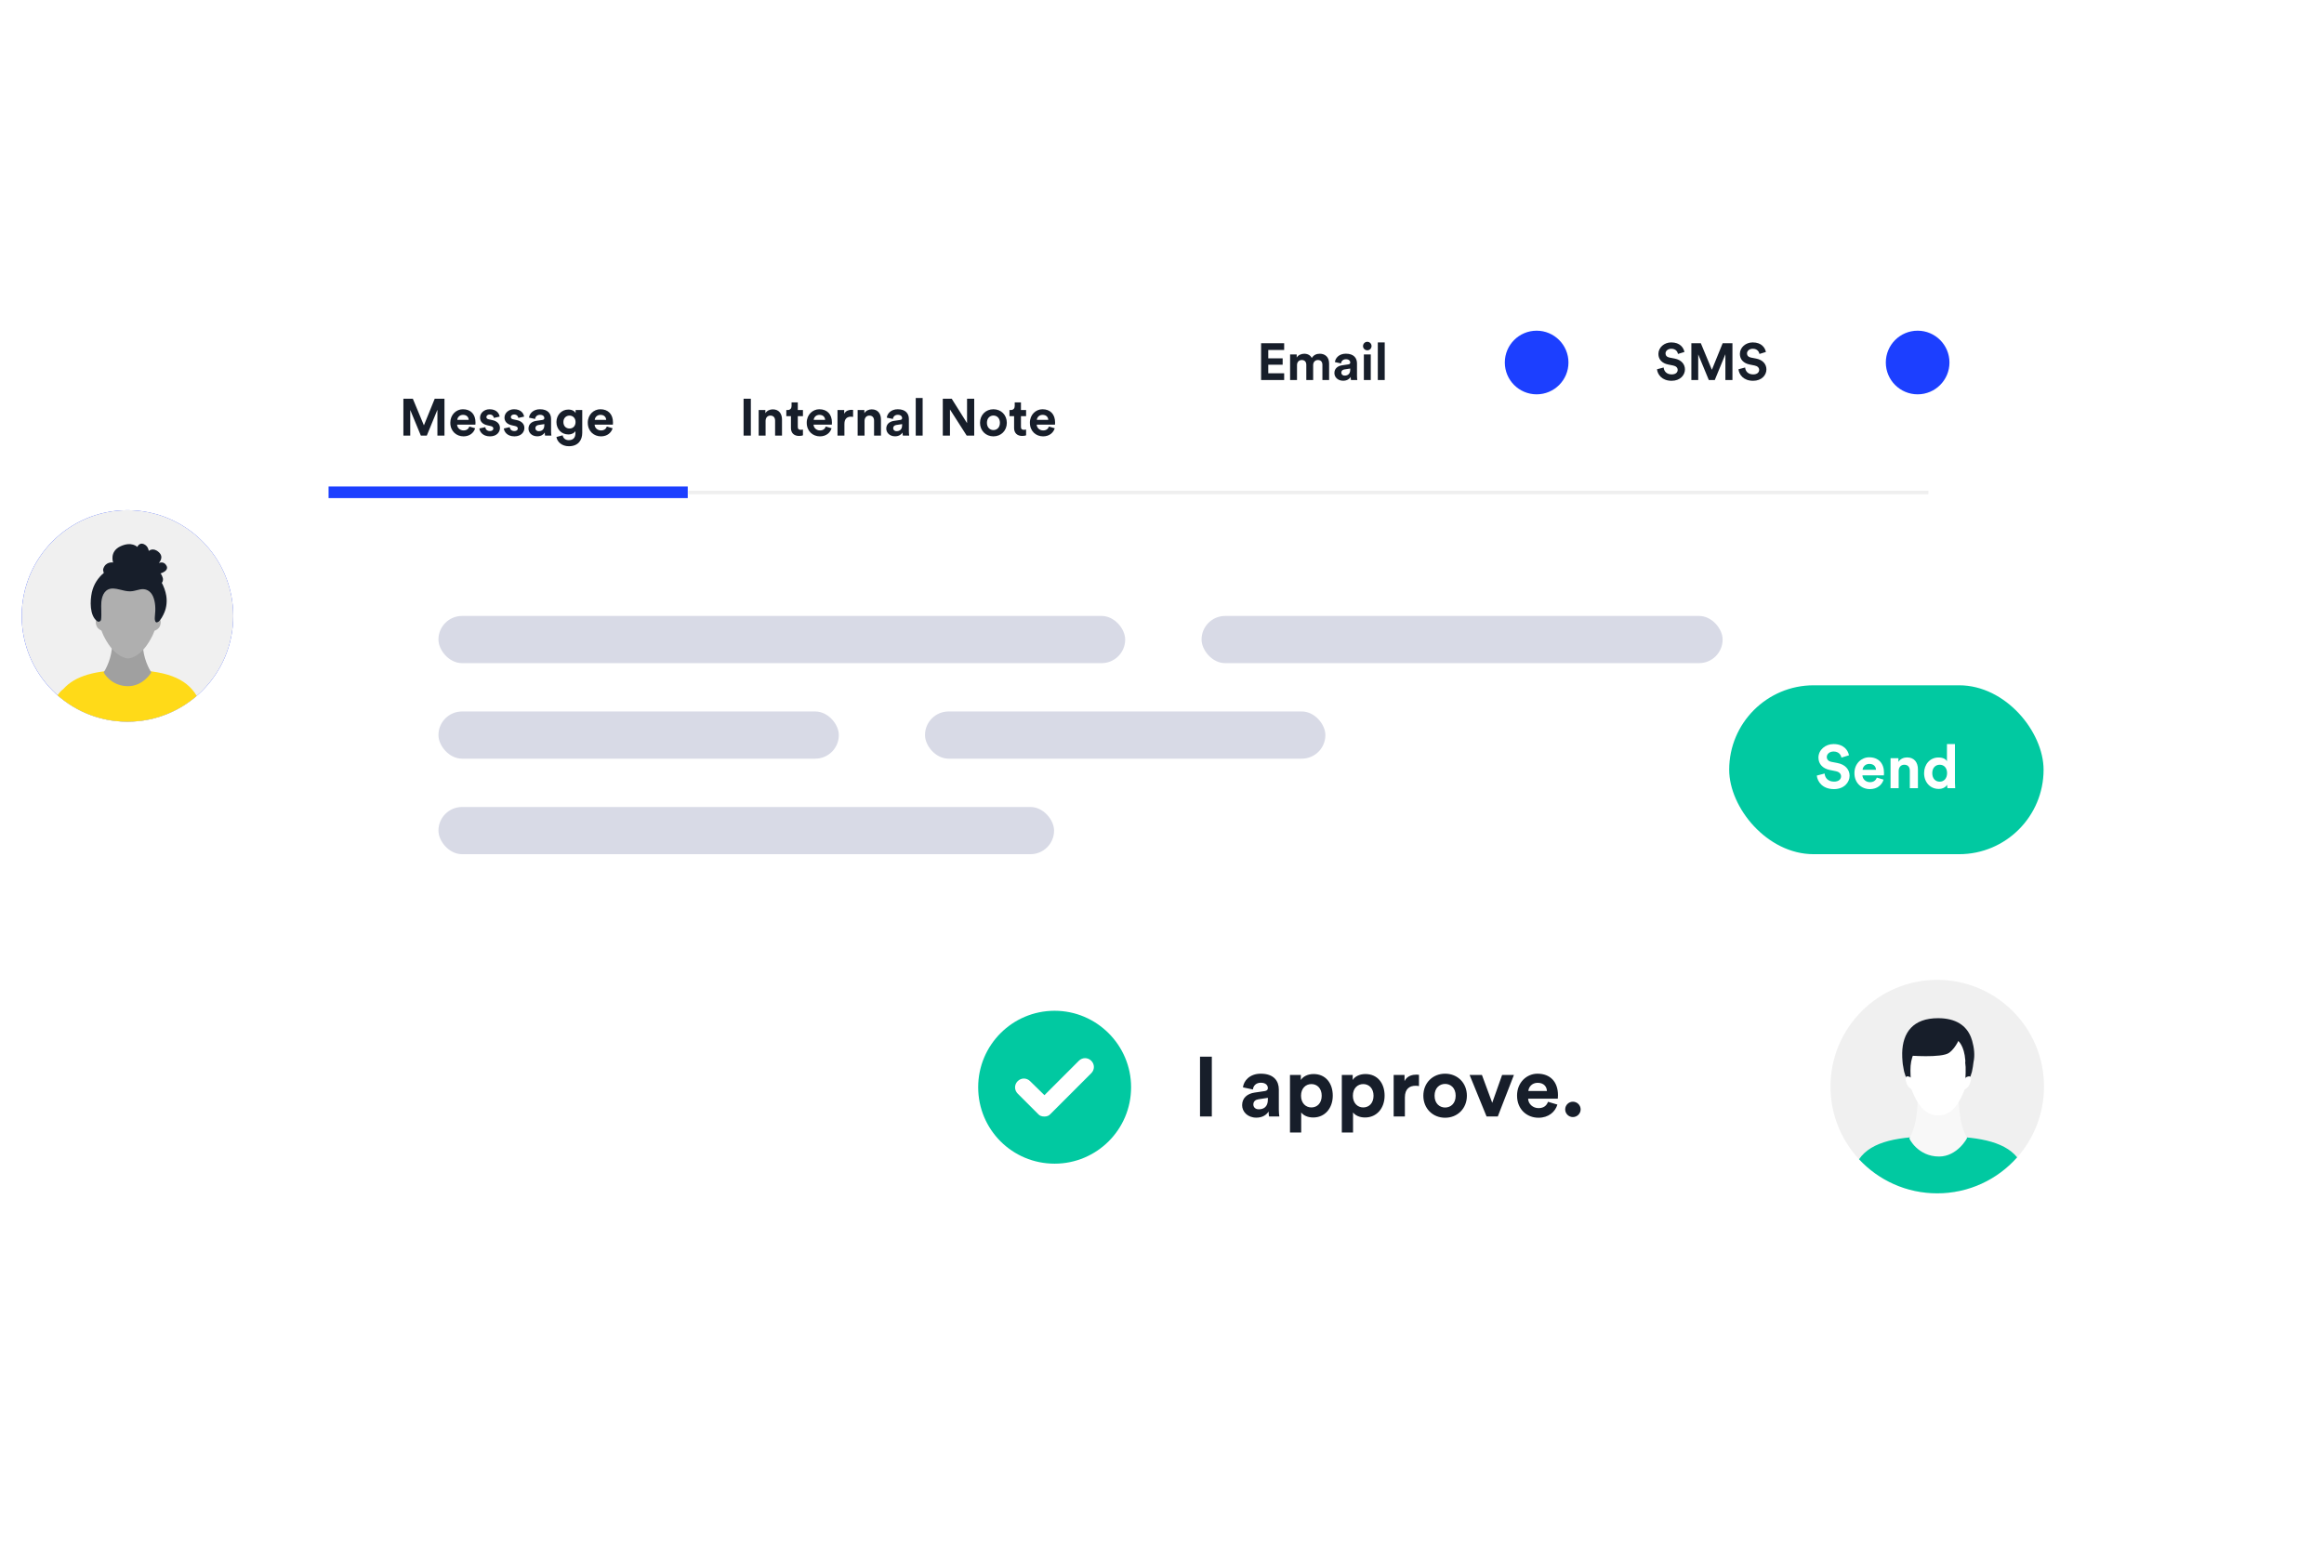 <?xml version="1.0" encoding="utf-8"?>
<svg xmlns="http://www.w3.org/2000/svg" width="664" height="448" viewBox="0 0 664 448" fill="none">
<g filter="url(#filter0_d)">
<path fill-rule="evenodd" clip-rule="evenodd" d="M97.962 95.592C95.201 95.592 92.962 97.83 92.962 100.592V159.816C92.962 161.356 92.253 162.809 91.04 163.757L82.225 170.643C79.662 172.645 79.662 176.522 82.225 178.523L91.04 185.409C92.253 186.357 92.962 187.81 92.962 189.35V278.592C92.962 281.353 95.201 283.592 97.962 283.592H545.962C548.724 283.592 550.962 281.353 550.962 278.592V100.592C550.962 97.83 548.724 95.592 545.962 95.592H97.962Z" fill="white"/>
</g>
<rect x="125.271" y="176.01" width="196.211" height="13.486" rx="6.743" fill="#D8DAE6"/>
<rect x="125.271" y="230.605" width="175.893" height="13.486" rx="6.743" fill="#D8DAE6"/>
<rect x="343.303" y="176.01" width="148.877" height="13.486" rx="6.743" fill="#D8DAE6"/>
<rect x="125.271" y="203.309" width="114.398" height="13.486" rx="6.743" fill="#D8DAE6"/>
<rect x="264.283" y="203.309" width="114.398" height="13.486" rx="6.743" fill="#D8DAE6"/>
<path d="M126.993 124.471V113.948H124.203L121.116 121.547L117.955 113.948H115.253V124.471H117.212V117.154L120.24 124.471H121.947L124.975 117.094V124.471H126.993ZM130.648 119.988C130.693 119.321 131.257 118.549 132.281 118.549C133.409 118.549 133.884 119.261 133.914 119.988H130.648ZM134.106 121.888C133.869 122.541 133.364 123.001 132.444 123.001C131.465 123.001 130.648 122.304 130.604 121.339H135.828C135.828 121.309 135.858 121.013 135.858 120.731C135.858 118.386 134.507 116.946 132.251 116.946C130.381 116.946 128.66 118.46 128.66 120.79C128.66 123.254 130.426 124.693 132.429 124.693C134.225 124.693 135.383 123.64 135.754 122.378L134.106 121.888ZM136.963 122.437C137.052 123.269 137.809 124.693 140.006 124.693C141.92 124.693 142.841 123.476 142.841 122.289C142.841 121.22 142.113 120.345 140.674 120.048L139.635 119.825C139.234 119.751 138.967 119.528 138.967 119.172C138.967 118.757 139.382 118.445 139.902 118.445C140.733 118.445 141.045 118.994 141.104 119.424L142.751 119.053C142.662 118.267 141.965 116.946 139.887 116.946C138.314 116.946 137.156 118.029 137.156 119.335C137.156 120.36 137.794 121.205 139.204 121.517L140.169 121.74C140.733 121.859 140.956 122.126 140.956 122.452C140.956 122.838 140.644 123.179 139.991 123.179C139.13 123.179 138.7 122.645 138.655 122.066L136.963 122.437ZM143.949 122.437C144.038 123.269 144.795 124.693 146.992 124.693C148.906 124.693 149.827 123.476 149.827 122.289C149.827 121.22 149.099 120.345 147.66 120.048L146.621 119.825C146.22 119.751 145.953 119.528 145.953 119.172C145.953 118.757 146.369 118.445 146.888 118.445C147.719 118.445 148.031 118.994 148.09 119.424L149.738 119.053C149.649 118.267 148.951 116.946 146.873 116.946C145.3 116.946 144.142 118.029 144.142 119.335C144.142 120.36 144.78 121.205 146.19 121.517L147.155 121.74C147.719 121.859 147.942 122.126 147.942 122.452C147.942 122.838 147.63 123.179 146.977 123.179C146.116 123.179 145.686 122.645 145.641 122.066L143.949 122.437ZM150.995 122.482C150.995 123.625 151.945 124.678 153.503 124.678C154.586 124.678 155.284 124.174 155.655 123.595C155.655 123.877 155.685 124.278 155.729 124.471H157.54C157.495 124.218 157.451 123.699 157.451 123.313V119.721C157.451 118.252 156.59 116.946 154.275 116.946C152.316 116.946 151.262 118.207 151.143 119.35L152.895 119.721C152.954 119.083 153.429 118.534 154.29 118.534C155.121 118.534 155.522 118.964 155.522 119.484C155.522 119.736 155.388 119.944 154.972 120.003L153.177 120.27C151.959 120.449 150.995 121.176 150.995 122.482ZM153.919 123.209C153.28 123.209 152.969 122.794 152.969 122.363C152.969 121.799 153.369 121.517 153.874 121.443L155.522 121.191V121.517C155.522 122.808 154.75 123.209 153.919 123.209ZM158.981 124.871C159.189 126.267 160.525 127.513 162.528 127.513C165.274 127.513 166.357 125.688 166.357 123.684V117.169H164.458V118.029C164.205 117.54 163.537 117.035 162.38 117.035C160.376 117.035 158.981 118.668 158.981 120.597C158.981 122.645 160.435 124.144 162.38 124.144C163.434 124.144 164.116 123.684 164.413 123.209V123.743C164.413 125.153 163.716 125.777 162.469 125.777C161.534 125.777 160.896 125.198 160.762 124.396L158.981 124.871ZM162.721 122.452C161.697 122.452 160.97 121.74 160.97 120.597C160.97 119.469 161.742 118.757 162.721 118.757C163.671 118.757 164.443 119.469 164.443 120.597C164.443 121.725 163.73 122.452 162.721 122.452ZM169.927 119.988C169.972 119.321 170.536 118.549 171.56 118.549C172.688 118.549 173.163 119.261 173.192 119.988H169.927ZM173.385 121.888C173.148 122.541 172.643 123.001 171.723 123.001C170.743 123.001 169.927 122.304 169.883 121.339H175.107C175.107 121.309 175.137 121.013 175.137 120.731C175.137 118.386 173.786 116.946 171.53 116.946C169.66 116.946 167.938 118.46 167.938 120.79C167.938 123.254 169.704 124.693 171.708 124.693C173.504 124.693 174.662 123.64 175.033 122.378L173.385 121.888Z" fill="#171E2A"/>
<path d="M214.528 124.471V113.948H212.451V124.471H214.528ZM218.739 120.27C218.739 119.424 219.243 118.757 220.104 118.757C221.054 118.757 221.455 119.395 221.455 120.211V124.471H223.429V119.87C223.429 118.267 222.597 116.976 220.787 116.976C220 116.976 219.124 117.317 218.679 118.074V117.169H216.765V124.471H218.739V120.27ZM227.942 114.987H226.161V116.011C226.161 116.664 225.804 117.169 225.033 117.169H224.662V118.92H225.983V122.319C225.983 123.729 226.873 124.575 228.298 124.575C228.877 124.575 229.233 124.471 229.411 124.396V122.764C229.307 122.794 229.04 122.823 228.803 122.823C228.239 122.823 227.942 122.615 227.942 121.977V118.92H229.411V117.169H227.942V114.987ZM232.484 119.988C232.528 119.321 233.092 118.549 234.116 118.549C235.244 118.549 235.719 119.261 235.749 119.988H232.484ZM235.942 121.888C235.704 122.541 235.2 123.001 234.28 123.001C233.3 123.001 232.484 122.304 232.439 121.339H237.663C237.663 121.309 237.693 121.013 237.693 120.731C237.693 118.386 236.343 116.946 234.087 116.946C232.217 116.946 230.495 118.46 230.495 120.79C230.495 123.254 232.261 124.693 234.265 124.693C236.061 124.693 237.218 123.64 237.589 122.378L235.942 121.888ZM243.741 117.139C243.592 117.124 243.444 117.109 243.281 117.109C242.657 117.109 241.648 117.287 241.203 118.252V117.169H239.288V124.471H241.262V121.131C241.262 119.558 242.138 119.068 243.147 119.068C243.325 119.068 243.518 119.083 243.741 119.128V117.139ZM247.016 120.27C247.016 119.424 247.521 118.757 248.382 118.757C249.332 118.757 249.732 119.395 249.732 120.211V124.471H251.706V119.87C251.706 118.267 250.875 116.976 249.065 116.976C248.278 116.976 247.402 117.317 246.957 118.074V117.169H245.042V124.471H247.016V120.27ZM253.221 122.482C253.221 123.625 254.171 124.678 255.73 124.678C256.813 124.678 257.511 124.174 257.882 123.595C257.882 123.877 257.911 124.278 257.956 124.471H259.767C259.722 124.218 259.678 123.699 259.678 123.313V119.721C259.678 118.252 258.817 116.946 256.501 116.946C254.542 116.946 253.489 118.207 253.37 119.35L255.121 119.721C255.181 119.083 255.656 118.534 256.516 118.534C257.347 118.534 257.748 118.964 257.748 119.484C257.748 119.736 257.615 119.944 257.199 120.003L255.403 120.27C254.186 120.449 253.221 121.176 253.221 122.482ZM256.145 123.209C255.507 123.209 255.195 122.794 255.195 122.363C255.195 121.799 255.596 121.517 256.101 121.443L257.748 121.191V121.517C257.748 122.808 256.976 123.209 256.145 123.209ZM263.612 124.471V113.725H261.638V124.471H263.612ZM278.348 124.471V113.948H276.3V120.909L271.921 113.948H269.369V124.471H271.417V117.005L276.196 124.471H278.348ZM283.835 122.897C282.87 122.897 281.98 122.185 281.98 120.82C281.98 119.439 282.87 118.742 283.835 118.742C284.8 118.742 285.69 119.439 285.69 120.82C285.69 122.2 284.8 122.897 283.835 122.897ZM283.835 116.946C281.653 116.946 280.006 118.564 280.006 120.82C280.006 123.061 281.653 124.693 283.835 124.693C286.017 124.693 287.664 123.061 287.664 120.82C287.664 118.564 286.017 116.946 283.835 116.946ZM291.701 114.987H289.92V116.011C289.92 116.664 289.564 117.169 288.792 117.169H288.421V118.92H289.742V122.319C289.742 123.729 290.632 124.575 292.057 124.575C292.636 124.575 292.992 124.471 293.17 124.396V122.764C293.066 122.794 292.799 122.823 292.562 122.823C291.998 122.823 291.701 122.615 291.701 121.977V118.92H293.17V117.169H291.701V114.987ZM296.243 119.988C296.287 119.321 296.851 118.549 297.875 118.549C299.003 118.549 299.478 119.261 299.508 119.988H296.243ZM299.701 121.888C299.463 122.541 298.959 123.001 298.039 123.001C297.059 123.001 296.243 122.304 296.198 121.339H301.423C301.423 121.309 301.452 121.013 301.452 120.731C301.452 118.386 300.102 116.946 297.846 116.946C295.976 116.946 294.254 118.46 294.254 120.79C294.254 123.254 296.02 124.693 298.024 124.693C299.82 124.693 300.977 123.64 301.348 122.378L299.701 121.888Z" fill="#171E2A"/>
<rect x="93.877" y="139.02" width="102.621" height="3.315" fill="#1C3FFF"/>
<line x1="196.645" y1="140.73" x2="550.962" y2="140.73" stroke="#EFEFEF"/>
<g filter="url(#filter1_d)">
<rect x="337.082" y="72.883" width="246.717" height="45.416" rx="5" fill="white"/>
<path d="M366.904 100.592V98.662H362.362V96.228H366.473V94.403H362.362V91.998H366.904V90.069H360.314V100.592H366.904ZM370.573 100.592V96.317C370.573 95.516 371.078 94.878 371.939 94.878C372.829 94.878 373.23 95.471 373.23 96.258V100.592H375.189V96.317C375.189 95.531 375.694 94.878 376.54 94.878C377.445 94.878 377.831 95.471 377.831 96.258V100.592H379.745V95.857C379.745 93.898 378.454 93.082 377.104 93.082C376.139 93.082 375.367 93.408 374.788 94.299C374.417 93.512 373.616 93.082 372.621 93.082C371.82 93.082 370.885 93.468 370.484 94.18V93.29H368.599V100.592H370.573ZM381.257 98.603C381.257 99.746 382.207 100.8 383.765 100.8C384.849 100.8 385.546 100.295 385.917 99.716C385.917 99.998 385.947 100.399 385.991 100.592H387.802C387.758 100.339 387.713 99.82 387.713 99.434V95.842C387.713 94.373 386.852 93.067 384.537 93.067C382.578 93.067 381.524 94.329 381.405 95.471L383.157 95.842C383.216 95.204 383.691 94.655 384.552 94.655C385.383 94.655 385.784 95.085 385.784 95.605C385.784 95.857 385.65 96.065 385.235 96.124L383.439 96.392C382.222 96.57 381.257 97.297 381.257 98.603ZM384.181 99.33C383.543 99.33 383.231 98.915 383.231 98.484C383.231 97.92 383.632 97.638 384.136 97.564L385.784 97.312V97.638C385.784 98.93 385.012 99.33 384.181 99.33ZM391.648 100.592V93.29H389.674V100.592H391.648ZM389.436 90.9C389.436 91.553 389.985 92.102 390.653 92.102C391.336 92.102 391.87 91.553 391.87 90.9C391.87 90.217 391.336 89.668 390.653 89.668C389.985 89.668 389.436 90.217 389.436 90.9ZM395.633 100.592V89.846H393.659V100.592H395.633Z" fill="#171E2A"/>
<g filter="url(#filter2_i)">
<rect x="407.082" y="83.883" width="45.858" height="23.416" rx="11.708" fill="white"/>
</g>
<circle cx="439.04" cy="95.59" r="9.092" fill="#1C3FFF"/>
<path d="M481.266 92.577C481.028 91.39 480.049 89.846 477.496 89.846C475.507 89.846 473.83 91.271 473.83 93.141C473.83 94.729 474.913 95.813 476.591 96.154L478.06 96.451C478.876 96.614 479.336 97.089 479.336 97.698C479.336 98.44 478.728 98.989 477.629 98.989C476.145 98.989 475.418 98.054 475.329 97.015L473.429 97.519C473.592 99.019 474.824 100.814 477.615 100.814C480.064 100.814 481.414 99.182 481.414 97.564C481.414 96.08 480.39 94.833 478.475 94.462L477.006 94.18C476.234 94.032 475.863 93.572 475.863 92.993C475.863 92.295 476.516 91.657 477.511 91.657C478.847 91.657 479.321 92.562 479.425 93.141L481.266 92.577ZM494.984 100.592V90.069H492.194L489.107 97.668L485.946 90.069H483.245V100.592H485.204V93.275L488.231 100.592H489.938L492.966 93.215V100.592H494.984ZM504.543 92.577C504.306 91.39 503.326 89.846 500.773 89.846C498.784 89.846 497.107 91.271 497.107 93.141C497.107 94.729 498.191 95.813 499.868 96.154L501.337 96.451C502.154 96.614 502.614 97.089 502.614 97.698C502.614 98.44 502.005 98.989 500.907 98.989C499.423 98.989 498.695 98.054 498.606 97.015L496.707 97.519C496.87 99.019 498.102 100.814 500.892 100.814C503.341 100.814 504.692 99.182 504.692 97.564C504.692 96.08 503.667 94.833 501.753 94.462L500.283 94.18C499.512 94.032 499.141 93.572 499.141 92.993C499.141 92.295 499.794 91.657 500.788 91.657C502.124 91.657 502.599 92.562 502.703 93.141L504.543 92.577Z" fill="#171E2A"/>
<g filter="url(#filter3_i)">
<rect x="515.939" y="83.883" width="45.858" height="23.416" rx="11.708" fill="white"/>
</g>
<circle cx="547.897" cy="95.59" r="9.092" fill="#1C3FFF"/>
</g>
<g filter="url(#filter4_d)">
<rect x="494.055" y="195.828" width="89.824" height="48.263" rx="24.132" fill="#01C9A1"/>
<path d="M528.282 215.828C528.003 214.434 526.854 212.622 523.858 212.622C521.523 212.622 519.555 214.295 519.555 216.49C519.555 218.354 520.826 219.625 522.795 220.026L524.519 220.374C525.478 220.566 526.018 221.123 526.018 221.837C526.018 222.708 525.303 223.353 524.014 223.353C522.272 223.353 521.419 222.256 521.314 221.036L519.084 221.628C519.276 223.388 520.722 225.496 523.997 225.496C526.871 225.496 528.456 223.579 528.456 221.681C528.456 219.939 527.254 218.475 525.007 218.04L523.283 217.709C522.377 217.535 521.941 216.995 521.941 216.315C521.941 215.497 522.708 214.748 523.875 214.748C525.443 214.748 526 215.81 526.122 216.49L528.282 215.828ZM532.172 219.974C532.225 219.19 532.887 218.284 534.089 218.284C535.413 218.284 535.97 219.12 536.005 219.974H532.172ZM536.231 222.203C535.953 222.97 535.36 223.51 534.28 223.51C533.131 223.51 532.172 222.691 532.12 221.559H538.252C538.252 221.524 538.287 221.176 538.287 220.845C538.287 218.092 536.702 216.402 534.054 216.402C531.859 216.402 529.838 218.179 529.838 220.914C529.838 223.806 531.911 225.496 534.263 225.496C536.371 225.496 537.729 224.259 538.165 222.778L536.231 222.203ZM542.476 220.305C542.476 219.312 543.068 218.528 544.079 218.528C545.193 218.528 545.664 219.277 545.664 220.235V225.234H547.981V219.834C547.981 217.953 547.005 216.437 544.88 216.437C543.957 216.437 542.929 216.838 542.406 217.726V216.664H540.159V225.234H542.476V220.305ZM558.556 212.622H556.274V217.517C556.03 217.064 555.333 216.455 553.852 216.455C551.431 216.455 549.741 218.423 549.741 220.932C549.741 223.527 551.483 225.443 553.922 225.443C555.072 225.443 555.943 224.921 556.326 224.241C556.326 224.642 556.378 225.06 556.413 225.234H558.626C558.591 224.886 558.556 224.259 558.556 223.684V212.622ZM552.076 220.932C552.076 219.399 553.016 218.528 554.201 218.528C555.385 218.528 556.309 219.381 556.309 220.914C556.309 222.465 555.385 223.37 554.201 223.37C552.981 223.37 552.076 222.465 552.076 220.932Z" fill="white"/>
</g>
<circle cx="36.424" cy="176.01" r="30.219" fill="#1C3FFF"/>
<path d="M36.431 206.228C53.121 206.228 66.651 192.699 66.651 176.009C66.651 159.319 53.121 145.789 36.431 145.789C19.741 145.789 6.211 159.319 6.211 176.009C6.211 192.699 19.741 206.228 36.431 206.228Z" fill="#F0F0F0"/>
<path d="M36.428 206.228C43.994 206.228 50.906 203.452 56.204 198.858C53.173 193.678 47.042 191.471 36.437 191.471C27.266 191.471 21.45 193.118 18.079 196.913C17.459 197.363 16.924 197.958 16.457 198.688C21.781 203.384 28.769 206.228 36.428 206.228Z" fill="#FFDA18"/>
<path d="M43.218 192.106C43.218 192.106 41.308 189.347 40.875 185.322C40.442 181.28 41.18 177.408 41.18 177.408L36.425 177.663L31.67 177.408C31.67 177.408 32.409 181.289 31.976 185.322C31.543 189.338 29.633 192.106 29.633 192.106C29.564 192.14 31.636 196.08 36.604 196.08C40.926 196.08 43.286 192.14 43.218 192.106Z" fill="#A0A0A0"/>
<path d="M35.75 170.319C35.75 170.319 28.796 164.664 29.517 162.508C30.231 160.351 32.319 160.741 32.319 160.741C32.319 160.741 31.19 157.625 34.408 156.114C37.626 154.611 39.231 156.292 39.231 156.292C39.231 156.292 39.8 154.917 41.099 155.486C42.398 156.054 42.5 157.438 42.5 157.438C42.5 157.438 43.715 156.284 45.37 157.787C47.026 159.281 45.353 160.894 45.353 160.894C45.353 160.894 46.822 160.181 47.587 161.684C48.351 163.178 45.812 163.875 45.795 163.883C46.075 163.807 46.525 165.131 46.551 165.293C46.712 166.575 45.778 167.067 44.7 167.348C41.66 168.146 38.713 169.309 35.75 170.319Z" fill="#171E2A"/>
<path d="M36.575 162.789C25.307 162.619 27.388 177.189 29.578 181.622C32.109 186.742 34.826 187.965 36.575 188.168C38.324 187.965 41.041 186.733 43.572 181.622C45.762 177.189 47.843 162.619 36.575 162.789Z" fill="#AFAFAF"/>
<path d="M29.175 177.383C29.175 177.383 27.052 176.075 27.4 178.198C27.74 180.321 29.837 180.346 29.837 180.346L29.175 177.383Z" fill="#AFAFAF"/>
<path d="M44.117 177.383C44.117 177.383 46.24 176.075 45.892 178.198C45.552 180.321 43.455 180.346 43.455 180.346L44.117 177.383Z" fill="#AFAFAF"/>
<path d="M33.326 168.28C34.838 168.552 36.239 169.155 37.852 168.926C39.312 168.722 40.739 167.864 42.267 168.731C42.913 169.096 43.38 169.69 43.694 170.369C44.458 172.051 44.475 174.165 44.263 175.99C44.178 176.661 44.118 178.402 45.231 177.689C45.919 177.256 46.674 175.736 46.98 174.988C47.6 173.486 47.761 171.796 47.498 170.199C47.082 167.661 45.545 164.655 43.397 163.152C41.223 161.632 38.472 160.91 35.831 161.148C31.297 161.564 27.238 164.757 26.245 169.274C25.718 171.651 25.565 175.931 27.773 177.527C28.198 177.833 28.8 177.561 28.877 177.043C29.081 175.583 28.826 173.452 28.962 172.008C29.157 169.936 30.117 168.034 32.46 168.179C32.757 168.187 33.046 168.23 33.326 168.28Z" fill="#171E2A"/>
<g filter="url(#filter5_d)">
<path fill-rule="evenodd" clip-rule="evenodd" d="M238.912 262C236.151 262 233.912 264.239 233.912 267V354.358C233.912 357.12 236.151 359.358 238.912 359.358H493.375C496.136 359.358 498.375 357.12 498.375 354.358V324.767C498.375 323.228 499.084 321.774 500.297 320.826L508.243 314.62C510.806 312.618 510.806 308.741 508.243 306.739L500.297 300.532C499.084 299.585 498.375 298.131 498.375 296.592V267C498.375 264.239 496.136 262 493.375 262H238.912Z" fill="white"/>
</g>
<path d="M346.236 319.041V301.946H342.861V319.041H346.236ZM354.892 315.81C354.892 317.667 356.435 319.379 358.967 319.379C360.727 319.379 361.86 318.559 362.463 317.618C362.463 318.077 362.511 318.728 362.583 319.041H365.525C365.453 318.631 365.38 317.787 365.38 317.16V311.325C365.38 308.938 363.982 306.816 360.22 306.816C357.038 306.816 355.326 308.866 355.133 310.722L357.978 311.325C358.074 310.288 358.846 309.396 360.244 309.396C361.595 309.396 362.246 310.096 362.246 310.939C362.246 311.349 362.029 311.687 361.354 311.783L358.436 312.217C356.459 312.507 354.892 313.688 354.892 315.81ZM359.642 316.992C358.605 316.992 358.099 316.316 358.099 315.617C358.099 314.701 358.75 314.243 359.569 314.122L362.246 313.712V314.243C362.246 316.34 360.992 316.992 359.642 316.992ZM371.772 323.622V317.884C372.351 318.679 373.556 319.33 375.196 319.33C378.547 319.33 380.79 316.678 380.79 313.085C380.79 309.565 378.788 306.913 375.316 306.913C373.532 306.913 372.206 307.708 371.676 308.625V307.178H368.565V323.622H371.772ZM377.631 313.11C377.631 315.231 376.329 316.461 374.689 316.461C373.05 316.461 371.724 315.207 371.724 313.11C371.724 311.012 373.05 309.782 374.689 309.782C376.329 309.782 377.631 311.012 377.631 313.11ZM386.583 323.622V317.884C387.161 318.679 388.367 319.33 390.007 319.33C393.358 319.33 395.601 316.678 395.601 313.085C395.601 309.565 393.599 306.913 390.127 306.913C388.343 306.913 387.017 307.708 386.486 308.625V307.178H383.376V323.622H386.583ZM392.442 313.11C392.442 315.231 391.14 316.461 389.5 316.461C387.861 316.461 386.535 315.207 386.535 313.11C386.535 311.012 387.861 309.782 389.5 309.782C391.14 309.782 392.442 311.012 392.442 313.11ZM405.42 307.13C405.179 307.106 404.938 307.082 404.673 307.082C403.66 307.082 402.021 307.371 401.297 308.938V307.178H398.187V319.041H401.394V313.616C401.394 311.06 402.816 310.264 404.456 310.264C404.745 310.264 405.059 310.288 405.42 310.361V307.13ZM412.891 316.485C411.324 316.485 409.877 315.328 409.877 313.11C409.877 310.867 411.324 309.734 412.891 309.734C414.458 309.734 415.905 310.867 415.905 313.11C415.905 315.352 414.458 316.485 412.891 316.485ZM412.891 306.816C409.347 306.816 406.67 309.445 406.67 313.11C406.67 316.75 409.347 319.403 412.891 319.403C416.435 319.403 419.112 316.75 419.112 313.11C419.112 309.445 416.435 306.816 412.891 306.816ZM432.547 307.178H429.172L426.351 315.135L423.409 307.178H419.889L424.735 319.041H427.942L432.547 307.178ZM436.674 311.759C436.747 310.674 437.663 309.42 439.327 309.42C441.159 309.42 441.931 310.578 441.979 311.759H436.674ZM442.292 314.846C441.906 315.906 441.087 316.654 439.592 316.654C438 316.654 436.674 315.521 436.602 313.953H445.089C445.089 313.905 445.137 313.423 445.137 312.965C445.137 309.155 442.943 306.816 439.278 306.816C436.24 306.816 433.443 309.276 433.443 313.061C433.443 317.064 436.313 319.403 439.568 319.403C442.485 319.403 444.366 317.691 444.969 315.641L442.292 314.846ZM447.198 317.016C447.198 318.221 448.187 319.21 449.393 319.21C450.622 319.21 451.611 318.221 451.611 317.016C451.611 315.81 450.622 314.821 449.393 314.821C448.187 314.821 447.198 315.81 447.198 317.016Z" fill="#171E2A"/>
<path d="M301.324 288.834C289.218 288.834 279.479 298.665 279.479 310.68C279.479 322.786 289.218 332.526 301.324 332.526C313.34 332.526 323.17 322.786 323.17 310.68C323.17 298.665 313.34 288.834 301.324 288.834ZM311.792 306.675L300.141 318.326C299.686 318.872 299.049 319.054 298.412 319.054C297.683 319.054 297.046 318.872 296.591 318.326L290.766 312.5C289.764 311.499 289.764 309.952 290.766 308.95C291.767 307.949 293.314 307.949 294.316 308.95L298.412 312.956L308.242 303.125C309.244 302.124 310.791 302.124 311.792 303.125C312.794 304.126 312.794 305.674 311.792 306.675Z" fill="#01C9A1"/>
<path d="M553.5 341C570.345 341 584 327.345 584 310.5C584 293.655 570.345 280 553.5 280C536.655 280 523 293.655 523 310.5C523 327.345 536.655 341 553.5 341Z" fill="#F0F0F0"/>
<path d="M554.342 324.719C554.128 324.719 553.922 324.719 553.717 324.727C553.511 324.727 553.305 324.719 553.091 324.719C542.722 324.719 534.7 326.039 531.152 331.266C536.723 337.256 544.667 341.001 553.494 341.001C562.578 341.001 570.736 337.025 576.324 330.718C572.459 325.944 564.343 324.719 554.342 324.719Z" fill="#01C9A1"/>
<path d="M562.037 325.13C562.037 325.13 560.443 322.816 559.92 318.24C559.397 313.638 559.56 309.225 559.56 309.225L553.784 309.507L548.008 309.225C548.008 309.225 548.171 313.638 547.648 318.24C547.125 322.816 545.531 325.293 545.531 325.293C545.446 325.336 547.974 330.486 554.007 330.486C559.252 330.495 562.114 325.173 562.037 325.13Z" fill="#F8F8F8"/>
<path d="M553.73 292.863C542.238 292.683 544.432 307.123 546.326 311.794C548.22 316.473 550.551 318.744 553.739 318.744C557.038 318.744 559.249 316.473 561.152 311.794C563.037 307.123 565.231 292.683 553.73 292.863Z" fill="white"/>
<path d="M563.477 297.415C563.374 297.055 563.263 296.712 563.126 296.378C561.798 293.053 558.824 290.953 553.725 290.953C546.586 290.953 543.604 295.058 543.484 300.903C543.475 301.323 543.484 301.743 543.501 302.18C543.57 302.891 543.57 303.979 543.792 304.871C543.827 305.102 543.869 305.333 543.912 305.573C543.955 305.805 544.007 306.045 544.058 306.285C544.289 307.364 545.455 309.875 545.849 310.707C546.029 309.747 545.909 308.281 545.858 306.747C545.849 306.439 545.841 306.13 545.841 305.822C545.823 302.428 546.929 299.24 550.125 297.938C550.503 297.706 550.94 297.526 551.462 297.415C556.793 296.275 559.441 297.415 559.441 297.415C559.441 297.415 561.223 298.7 561.523 303.062C561.54 303.251 561.523 303.431 561.489 303.602C561.489 303.611 561.489 303.619 561.489 303.628C561.549 304.048 561.583 304.476 561.609 304.896C561.703 307.013 561.36 309.353 561.618 310.689C562.012 309.858 563.177 307.347 563.409 306.267C563.512 305.796 563.597 305.325 563.674 304.862C563.751 304.399 563.811 303.945 563.863 303.491C564.3 301.537 564.026 299.352 563.477 297.415Z" fill="#171E2A"/>
<path d="M560.062 296.171C560.062 296.171 559.059 299.265 556.891 300.841C554.731 302.41 545.15 301.604 545.15 301.604C545.15 301.604 545.159 295.871 550.309 294.414C555.46 292.957 560.062 296.171 560.062 296.171Z" fill="#171E2A"/>
<path d="M546.016 307.93C546.016 307.93 543.899 306.584 544.602 309.129C545.296 311.675 547.216 311.469 547.216 311.469L546.016 307.93Z" fill="white"/>
<path d="M561.588 307.93C561.588 307.93 563.705 306.584 563.002 309.129C562.308 311.675 560.389 311.469 560.389 311.469L561.588 307.93Z" fill="white"/>
<defs>
<filter id="filter0_d" x="0.303" y="23.592" width="630.66" height="348" filterUnits="userSpaceOnUse" color-interpolation-filters="sRGB">
<feFlood flood-opacity="0" result="BackgroundImageFix"/>
<feColorMatrix in="SourceAlpha" type="matrix" values="0 0 0 0 0 0 0 0 0 0 0 0 0 0 0 0 0 0 127 0"/>
<feOffset dy="8"/>
<feGaussianBlur stdDeviation="40"/>
<feColorMatrix type="matrix" values="0 0 0 0 0.416 0 0 0 0 0.447 0 0 0 0 0.62 0 0 0 0.2 0"/>
<feBlend mode="normal" in2="BackgroundImageFix" result="effect1_dropShadow"/>
<feBlend mode="normal" in="SourceGraphic" in2="effect1_dropShadow" result="shape"/>
</filter>
<filter id="filter1_d" x="257.082" y="0.883" width="406.717" height="205.416" filterUnits="userSpaceOnUse" color-interpolation-filters="sRGB">
<feFlood flood-opacity="0" result="BackgroundImageFix"/>
<feColorMatrix in="SourceAlpha" type="matrix" values="0 0 0 0 0 0 0 0 0 0 0 0 0 0 0 0 0 0 127 0"/>
<feOffset dy="8"/>
<feGaussianBlur stdDeviation="40"/>
<feColorMatrix type="matrix" values="0 0 0 0 0.416 0 0 0 0 0.447 0 0 0 0 0.62 0 0 0 0.2 0"/>
<feBlend mode="normal" in2="BackgroundImageFix" result="effect1_dropShadow"/>
<feBlend mode="normal" in="SourceGraphic" in2="effect1_dropShadow" result="shape"/>
</filter>
<filter id="filter2_i" x="407.082" y="83.883" width="45.858" height="24.416" filterUnits="userSpaceOnUse" color-interpolation-filters="sRGB">
<feFlood flood-opacity="0" result="BackgroundImageFix"/>
<feBlend mode="normal" in="SourceGraphic" in2="BackgroundImageFix" result="shape"/>
<feColorMatrix in="SourceAlpha" type="matrix" values="0 0 0 0 0 0 0 0 0 0 0 0 0 0 0 0 0 0 127 0" result="hardAlpha"/>
<feOffset dy="1"/>
<feGaussianBlur stdDeviation="1.5"/>
<feComposite in2="hardAlpha" operator="arithmetic" k2="-1" k3="1"/>
<feColorMatrix type="matrix" values="0 0 0 0 0 0 0 0 0 0 0 0 0 0 0 0 0 0 0.16 0"/>
<feBlend mode="normal" in2="shape" result="effect1_innerShadow"/>
</filter>
<filter id="filter3_i" x="515.939" y="83.883" width="45.858" height="24.416" filterUnits="userSpaceOnUse" color-interpolation-filters="sRGB">
<feFlood flood-opacity="0" result="BackgroundImageFix"/>
<feBlend mode="normal" in="SourceGraphic" in2="BackgroundImageFix" result="shape"/>
<feColorMatrix in="SourceAlpha" type="matrix" values="0 0 0 0 0 0 0 0 0 0 0 0 0 0 0 0 0 0 127 0" result="hardAlpha"/>
<feOffset dy="1"/>
<feGaussianBlur stdDeviation="1.5"/>
<feComposite in2="hardAlpha" operator="arithmetic" k2="-1" k3="1"/>
<feColorMatrix type="matrix" values="0 0 0 0 0 0 0 0 0 0 0 0 0 0 0 0 0 0 0.16 0"/>
<feBlend mode="normal" in2="shape" result="effect1_innerShadow"/>
</filter>
<filter id="filter4_d" x="459.667" y="161.44" width="158.6" height="117.04" filterUnits="userSpaceOnUse" color-interpolation-filters="sRGB">
<feFlood flood-opacity="0" result="BackgroundImageFix"/>
<feColorMatrix in="SourceAlpha" type="matrix" values="0 0 0 0 0 0 0 0 0 0 0 0 0 0 0 0 0 0 127 0"/>
<feOffset/>
<feGaussianBlur stdDeviation="17.194"/>
<feColorMatrix type="matrix" values="0 0 0 0 0 0 0 0 0 0 0 0 0 0 0 0 0 0 0.05 0"/>
<feBlend mode="normal" in2="BackgroundImageFix" result="effect1_dropShadow"/>
<feBlend mode="normal" in="SourceGraphic" in2="effect1_dropShadow" result="shape"/>
</filter>
<filter id="filter5_d" x="153.912" y="190" width="436.253" height="257.358" filterUnits="userSpaceOnUse" color-interpolation-filters="sRGB">
<feFlood flood-opacity="0" result="BackgroundImageFix"/>
<feColorMatrix in="SourceAlpha" type="matrix" values="0 0 0 0 0 0 0 0 0 0 0 0 0 0 0 0 0 0 127 0"/>
<feOffset dy="8"/>
<feGaussianBlur stdDeviation="40"/>
<feColorMatrix type="matrix" values="0 0 0 0 0.416 0 0 0 0 0.447 0 0 0 0 0.62 0 0 0 0.2 0"/>
<feBlend mode="normal" in2="BackgroundImageFix" result="effect1_dropShadow"/>
<feBlend mode="normal" in="SourceGraphic" in2="effect1_dropShadow" result="shape"/>
</filter>
</defs>
</svg>
